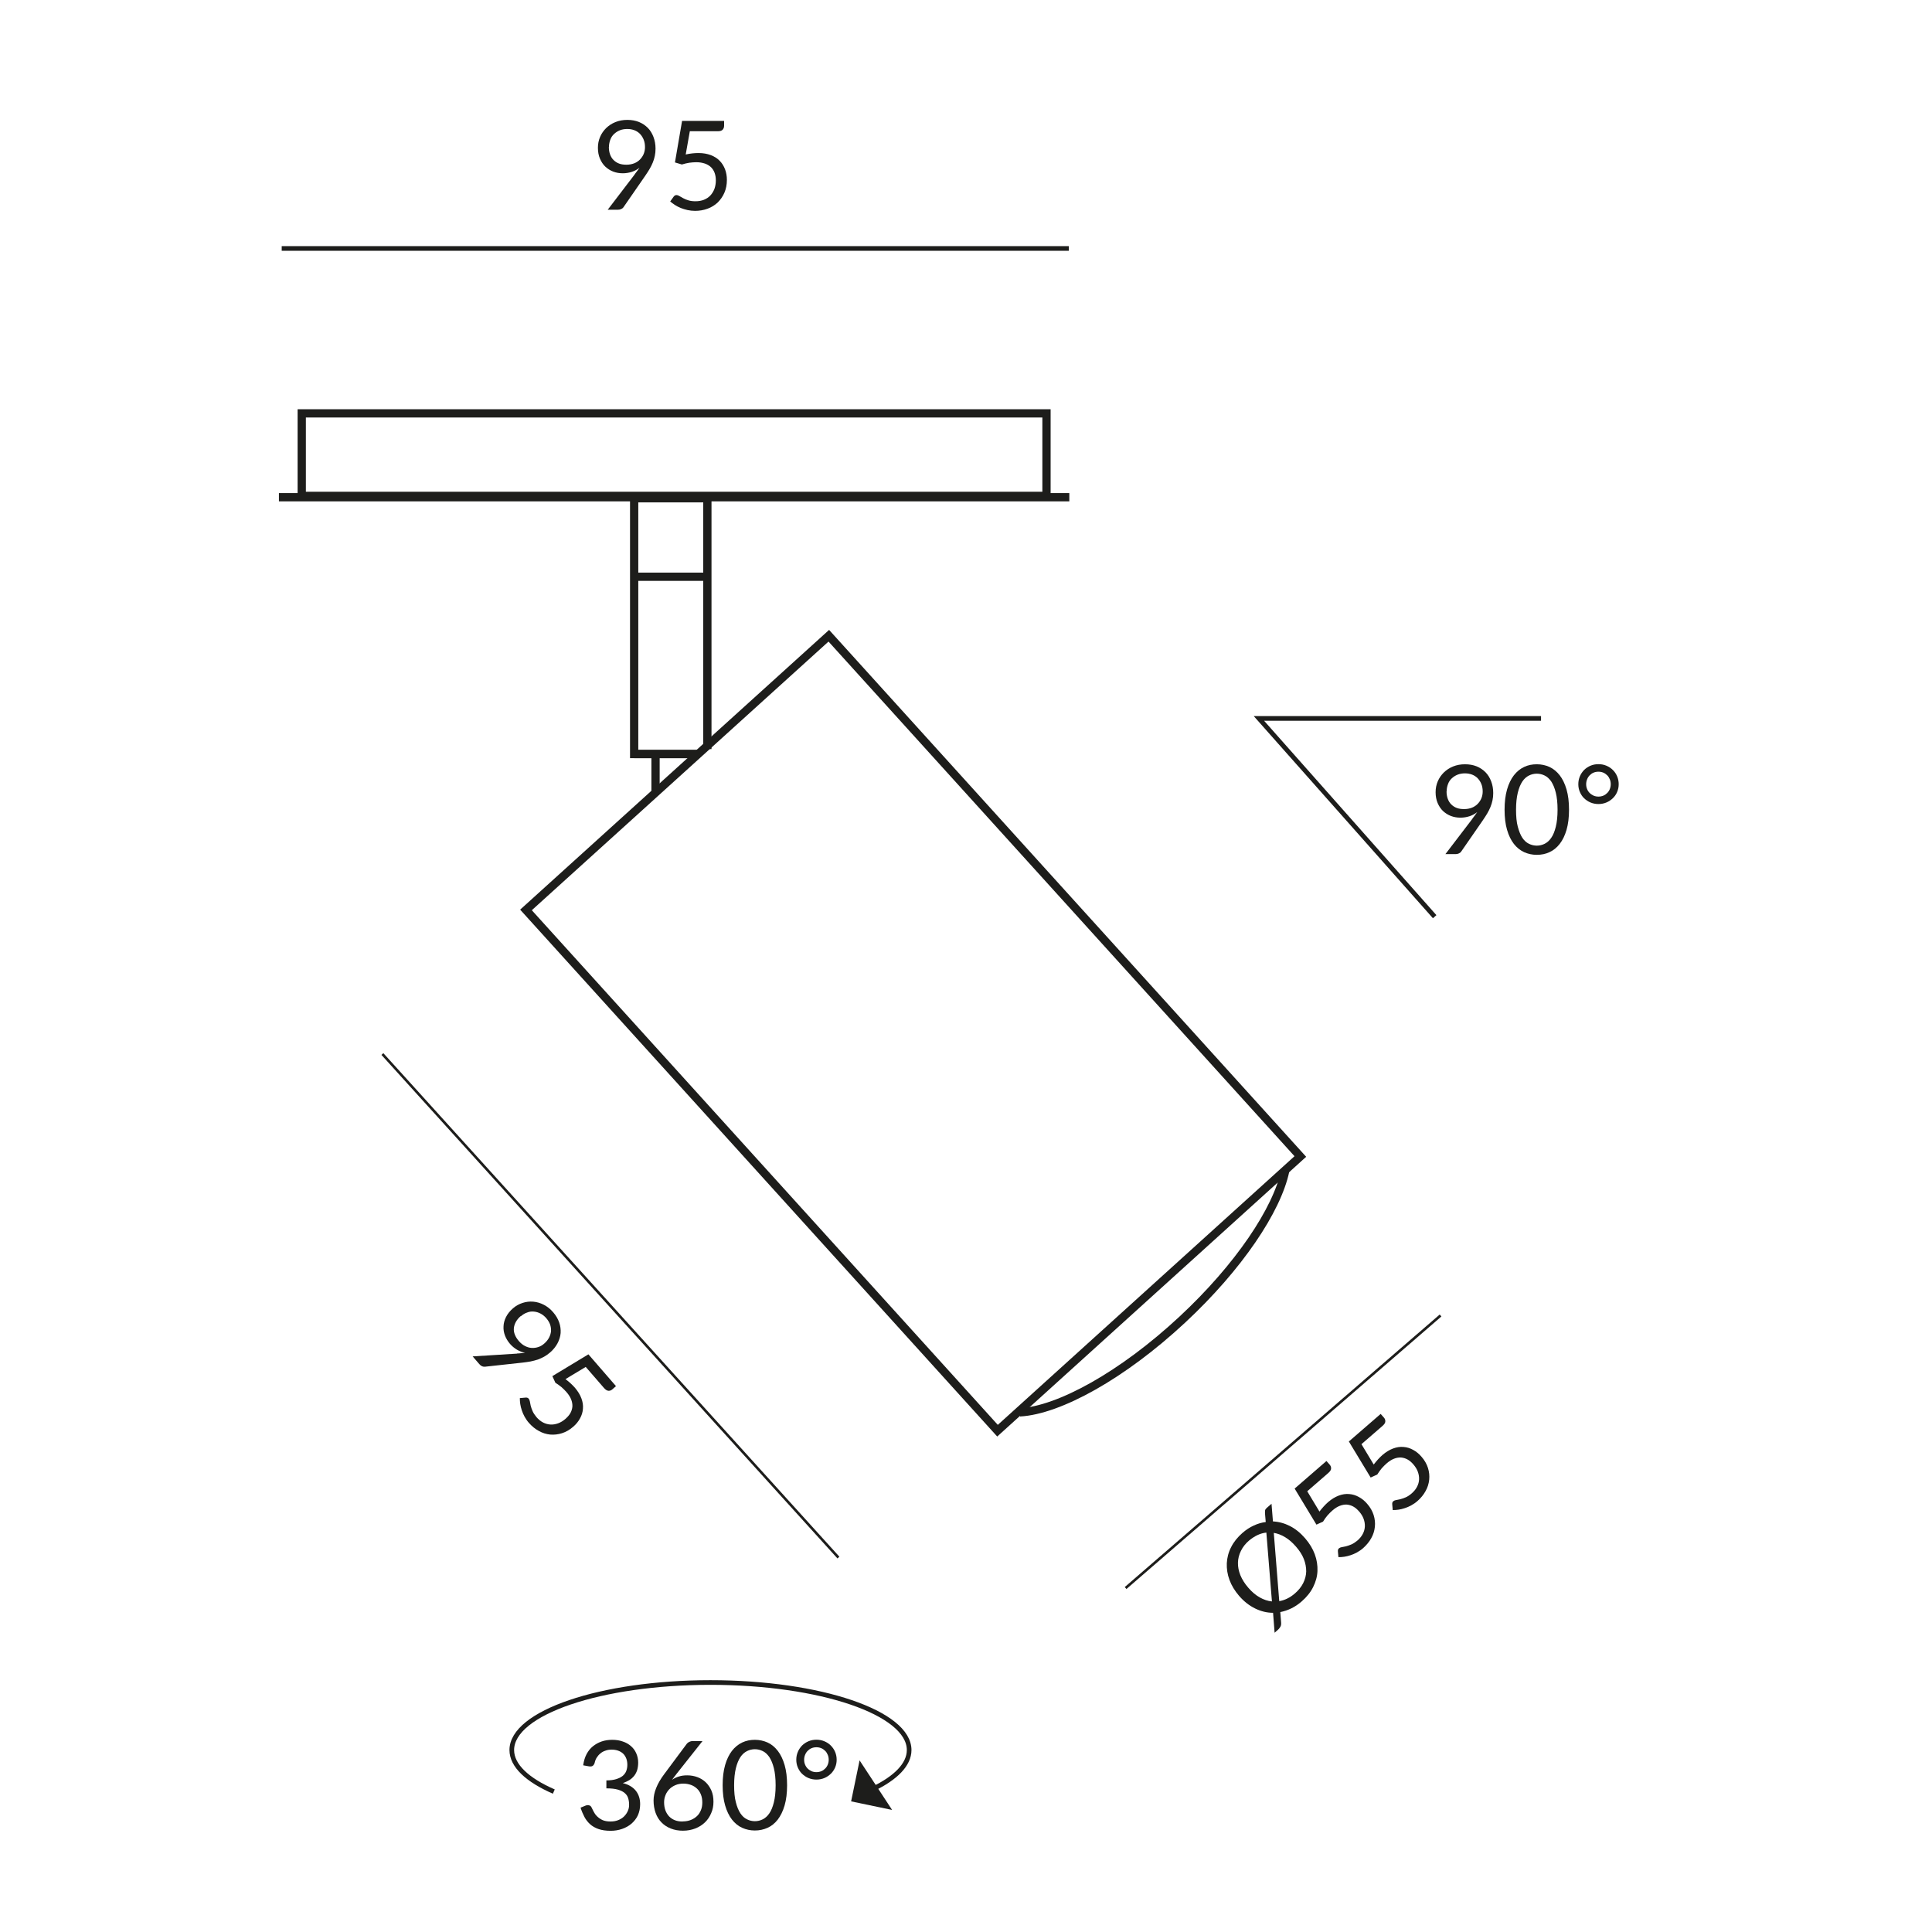 <?xml version="1.0" encoding="UTF-8"?><svg xmlns="http://www.w3.org/2000/svg" viewBox="0 0 187.09 187.09"><defs><style>.cls-1{fill-rule:evenodd;}.cls-1,.cls-2,.cls-3,.cls-4{fill:none;stroke:#1d1d1b;}.cls-1,.cls-3{stroke-width:.45px;}.cls-1,.cls-3,.cls-4{stroke-miterlimit:2.61;}.cls-2{stroke-miterlimit:10;stroke-width:.8px;}.cls-4{stroke-width:.25px;}.cls-5{fill:#1d1d1b;}</style></defs><g id="Maße"><line class="cls-4" x1="37.03" y1="102.07" x2="81.19" y2="150.83"/><path class="cls-5" d="m50.06,131.07c.15,0,.28-.02.41-.03.13-.01.25-.02.38-.04-.28-.05-.54-.15-.79-.3-.25-.15-.48-.34-.68-.57-.21-.25-.37-.51-.48-.8-.11-.29-.16-.59-.14-.89.01-.3.09-.6.24-.9s.37-.58.67-.84c.28-.25.6-.42.94-.53s.68-.15,1.03-.12c.35.03.69.13,1.02.3.33.17.64.41.91.73.27.31.46.64.58.98s.16.69.14,1.03c-.03.34-.13.67-.3.99-.17.32-.41.62-.72.89-.19.16-.38.3-.58.41-.2.11-.41.2-.62.28-.22.07-.45.13-.69.18-.24.04-.49.08-.76.11l-3.66.4c-.09,0-.19,0-.28-.05-.1-.04-.19-.11-.27-.21l-.64-.74,4.3-.27Zm.36-3.62c-.21.18-.36.37-.47.57-.11.2-.17.4-.19.61-.02.21.02.42.1.62.08.21.21.41.38.61.19.22.39.38.61.49.22.11.43.17.65.18.22.01.43-.02.64-.09.21-.07.39-.18.56-.33.2-.17.36-.37.47-.58.11-.21.17-.42.19-.63.01-.21-.02-.43-.09-.64-.08-.21-.2-.41-.36-.6-.17-.2-.36-.35-.57-.46-.21-.11-.42-.17-.64-.19-.22-.02-.43,0-.65.09-.22.07-.42.2-.61.36Z"/><path class="cls-5" d="m54.75,133.54c.37.28.67.56.92.84.29.34.5.68.63,1.03.13.35.18.68.15,1.01-.02.33-.12.64-.28.93-.16.3-.38.57-.66.81-.34.3-.71.51-1.09.63-.38.12-.76.16-1.14.13-.38-.04-.75-.15-1.1-.35-.35-.19-.67-.45-.96-.78-.17-.19-.3-.39-.42-.6-.11-.21-.21-.42-.27-.62-.07-.21-.12-.41-.15-.61-.03-.2-.04-.39-.04-.57l.56-.05c.13-.01.23.02.3.11.05.06.09.15.11.26.02.12.05.25.08.41.04.16.1.33.18.52.08.19.21.38.38.59.2.23.41.4.64.52.23.12.47.18.72.2.25.01.49-.03.74-.12.25-.09.49-.24.72-.44.2-.18.36-.36.47-.56.11-.2.17-.41.19-.63.01-.22-.03-.45-.12-.68-.09-.23-.24-.47-.45-.71-.14-.16-.3-.32-.48-.48-.18-.15-.38-.29-.6-.43l-.29-.64,3.49-2.11,2.67,3.08-.35.31c-.11.1-.24.15-.38.14s-.28-.1-.43-.27l-1.77-2.04-1.96,1.18Z"/><line class="cls-4" x1="109" y1="153.78" x2="139.5" y2="127.39"/><path class="cls-5" d="m123.27,147.33c.57.03,1.12.18,1.65.45.53.27,1.02.67,1.47,1.19.42.49.73,1,.93,1.54.2.54.28,1.08.26,1.62s-.17,1.06-.42,1.56c-.25.5-.62.96-1.1,1.38-.32.28-.66.51-1.01.68-.35.17-.71.29-1.07.36l.08,1.01c.01.15,0,.28-.06.39-.06.11-.13.21-.22.29l-.35.31-.15-1.93c-.59,0-1.17-.14-1.74-.42s-1.08-.68-1.55-1.22c-.42-.49-.73-1-.93-1.54-.2-.54-.28-1.08-.26-1.62.03-.54.16-1.06.42-1.56.25-.5.62-.96,1.1-1.38.35-.3.71-.54,1.09-.71.38-.18.77-.29,1.16-.34l-.07-.82c-.01-.13,0-.24.01-.32.02-.08.08-.16.17-.24l.45-.39.14,1.74Zm-.63,1.08c-.29.03-.58.11-.86.24-.28.13-.55.31-.82.53-.35.3-.61.63-.79,1-.18.36-.28.74-.29,1.14s.07.8.23,1.21c.17.41.42.82.77,1.22.35.41.72.72,1.11.94.39.22.78.35,1.18.39l-.54-6.67Zm1.25,6.64c.53-.09,1.04-.34,1.51-.75.35-.3.62-.64.8-1,.18-.36.28-.74.29-1.13,0-.39-.07-.79-.23-1.2-.16-.41-.42-.81-.77-1.21-.33-.38-.67-.68-1.04-.9-.36-.22-.73-.36-1.1-.42l.53,6.62Z"/><path class="cls-5" d="m127.77,146.38c.28-.37.56-.67.84-.92.34-.29.68-.5,1.03-.63.35-.13.68-.18,1.01-.15.32.02.64.12.93.28.3.16.57.38.81.66.3.34.51.71.63,1.09.12.38.16.76.12,1.14-.04.38-.15.75-.35,1.1-.19.35-.46.67-.78.96-.19.17-.39.3-.6.42-.21.11-.42.21-.62.27-.21.07-.41.12-.61.15-.2.03-.39.04-.57.04l-.05-.56c-.01-.13.02-.23.11-.3.06-.05.15-.09.26-.11.12-.02.25-.05.41-.08.16-.04.33-.1.52-.18.19-.08.38-.21.59-.38.23-.2.4-.41.52-.64.12-.23.19-.47.2-.72s-.03-.49-.12-.74c-.09-.25-.24-.49-.44-.72-.18-.2-.36-.36-.56-.47-.2-.11-.41-.17-.63-.19-.22-.01-.44.03-.68.12-.23.09-.47.24-.71.45-.16.14-.32.3-.48.48-.15.18-.3.38-.43.6l-.64.29-2.11-3.49,3.08-2.67.31.35c.1.11.15.24.14.38,0,.14-.1.28-.27.43l-2.04,1.77,1.18,1.96Z"/><path class="cls-5" d="m133.03,141.82c.28-.37.56-.67.84-.92.34-.29.68-.5,1.03-.63.35-.13.68-.18,1.01-.15.33.02.64.12.93.28.3.16.57.38.81.66.3.34.51.71.63,1.09s.16.76.12,1.14c-.04.38-.15.75-.35,1.1-.19.35-.45.67-.78.96-.19.17-.39.3-.6.42-.21.11-.42.21-.62.27-.21.07-.41.12-.61.15-.2.03-.39.04-.57.04l-.05-.56c-.01-.13.02-.23.11-.3.06-.05.15-.09.26-.11.12-.02.25-.05.41-.08.16-.04.33-.1.52-.18.19-.08.38-.21.58-.38.23-.2.4-.41.52-.64.12-.23.19-.47.2-.72.01-.25-.03-.49-.12-.74s-.24-.49-.44-.72c-.17-.2-.36-.36-.56-.47-.2-.11-.41-.17-.63-.19-.22-.01-.45.03-.68.12-.23.09-.47.24-.71.45-.16.14-.32.3-.48.48-.15.18-.29.38-.43.6l-.64.29-2.11-3.49,3.08-2.67.31.35c.1.11.15.24.14.38,0,.14-.1.28-.27.43l-2.04,1.77,1.18,1.96Z"/><polygon class="cls-5" points="82.42 174.44 83.24 170.47 86.39 175.27 82.42 174.44"/><path class="cls-3" d="m53.63,173.49c-2.55-1.11-4.07-2.51-4.07-4.02,0-3.61,8.61-6.54,19.24-6.54s19.24,2.93,19.24,6.54c0,1.4-1.3,2.71-3.52,3.77"/><path class="cls-5" d="m56.48,170.91c.06-.39.16-.74.32-1.04.16-.3.36-.56.61-.76.25-.2.53-.36.85-.47.32-.11.66-.16,1.03-.16s.7.05,1.01.16c.31.1.57.25.79.44.22.19.4.42.52.7.12.27.19.57.19.91,0,.27-.04.52-.1.73-.07.21-.17.4-.3.56-.13.16-.29.3-.47.41-.18.11-.39.2-.62.28.56.14.98.39,1.26.74.28.35.42.79.42,1.31,0,.4-.08.75-.22,1.07-.15.32-.36.58-.62.81-.26.22-.56.39-.91.51-.35.12-.72.18-1.11.18-.46,0-.85-.06-1.17-.17-.32-.11-.6-.27-.82-.47-.22-.2-.41-.44-.55-.71-.14-.27-.27-.57-.37-.89l.46-.19c.12-.05.24-.07.35-.04.11.02.2.09.25.2.05.11.12.25.2.4.08.16.18.31.32.45.14.14.31.27.52.37s.48.15.8.15c.3,0,.56-.05.79-.15.23-.1.41-.22.56-.38.15-.16.26-.33.34-.52.08-.19.11-.38.11-.57,0-.23-.03-.44-.09-.64-.06-.19-.17-.36-.34-.5-.16-.14-.39-.25-.67-.33s-.65-.12-1.1-.12v-.77c.37,0,.68-.04.94-.12.26-.08.47-.18.63-.31s.28-.29.35-.47c.07-.18.11-.39.11-.61,0-.25-.04-.46-.12-.65-.08-.18-.18-.34-.32-.46-.14-.12-.3-.21-.48-.27-.19-.06-.39-.09-.6-.09s-.42.03-.6.1c-.19.06-.35.15-.49.27-.14.11-.26.25-.36.41s-.16.33-.2.52c-.05.14-.12.23-.2.28s-.19.06-.34.04l-.56-.1Z"/><path class="cls-5" d="m65.5,171.8c-.08.1-.15.19-.22.28s-.14.18-.2.27c.2-.14.43-.25.67-.32.24-.08.51-.11.8-.11.35,0,.68.06.98.17s.58.28.81.5c.23.22.41.49.55.8.14.32.2.68.2,1.09s-.07.76-.22,1.1c-.14.34-.34.64-.6.89s-.57.45-.93.59c-.36.14-.76.22-1.2.22s-.82-.07-1.18-.21c-.35-.14-.65-.33-.9-.59-.25-.25-.44-.56-.57-.92-.13-.36-.2-.77-.2-1.21,0-.38.08-.78.25-1.2.17-.43.43-.88.79-1.36l2.18-2.93c.06-.07.13-.13.23-.18.1-.05.21-.08.34-.08h.95l-2.55,3.22Zm.62,4.58c.29,0,.55-.05.78-.14s.43-.22.6-.38.29-.36.38-.58c.09-.22.13-.47.13-.73,0-.28-.04-.53-.13-.76s-.21-.42-.38-.58-.36-.28-.58-.36c-.22-.08-.47-.13-.74-.13-.29,0-.55.05-.78.15-.23.1-.43.23-.59.4-.16.17-.29.36-.37.58-.09.22-.13.45-.13.68,0,.28.04.53.12.76.08.23.2.42.35.59.15.16.34.29.56.38s.47.13.76.13Z"/><path class="cls-5" d="m76.22,172.88c0,.75-.08,1.4-.24,1.95-.16.55-.38,1-.66,1.37-.28.36-.61.63-.99.8s-.79.26-1.23.26-.85-.09-1.23-.26-.71-.44-.99-.8c-.28-.36-.5-.82-.66-1.37-.16-.55-.24-1.2-.24-1.95s.08-1.4.24-1.96c.16-.55.38-1.01.66-1.37.28-.36.61-.63.99-.81s.79-.26,1.23-.26.85.09,1.23.26.71.45.99.81c.28.36.5.82.66,1.37.16.55.24,1.2.24,1.96Zm-1.11,0c0-.66-.06-1.21-.17-1.65-.11-.45-.26-.8-.44-1.08-.19-.27-.4-.47-.64-.58-.24-.12-.5-.18-.76-.18s-.52.06-.76.18c-.24.12-.46.31-.64.58-.18.27-.33.63-.44,1.08-.11.45-.17,1-.17,1.65s.05,1.21.17,1.65c.11.44.26.8.44,1.07.18.27.4.47.64.58.24.12.5.18.76.18s.52-.06.76-.18c.24-.12.46-.31.64-.58.19-.27.33-.63.44-1.07.11-.44.17-.99.17-1.65Z"/><path class="cls-5" d="m77.11,170.41c0-.27.05-.52.15-.76.1-.24.24-.44.41-.62.18-.17.38-.31.62-.41s.49-.15.77-.15.53.05.77.15.45.24.62.41.32.38.42.62c.1.24.15.49.15.76s-.05.51-.15.75c-.1.23-.24.44-.42.61-.18.17-.38.31-.62.41-.24.1-.5.15-.77.15s-.53-.05-.77-.15c-.24-.1-.44-.24-.62-.41-.18-.17-.31-.38-.41-.61-.1-.23-.15-.48-.15-.75Zm.76,0c0,.17.03.33.09.47.06.15.14.27.25.38s.24.19.38.26c.15.06.3.09.47.09s.32-.03.47-.09c.15-.06.27-.15.38-.26.11-.11.19-.23.25-.38.06-.15.09-.3.09-.47s-.03-.33-.09-.47c-.06-.15-.14-.28-.25-.39-.11-.11-.24-.2-.38-.26-.15-.06-.3-.09-.47-.09s-.33.03-.47.09c-.15.06-.27.15-.38.26-.11.11-.19.24-.25.39-.06.15-.09.31-.09.47Z"/><polyline class="cls-1" points="138.93 88.77 121.91 69.57 149.23 69.57"/><path class="cls-5" d="m142.58,79.28c.09-.12.17-.23.25-.33.08-.1.15-.21.22-.31-.22.18-.47.31-.74.4-.28.09-.57.14-.88.14-.32,0-.63-.05-.92-.16s-.54-.27-.77-.48c-.22-.21-.39-.47-.52-.77s-.2-.66-.2-1.05.07-.73.21-1.06c.14-.33.34-.61.59-.86.25-.24.55-.44.9-.58s.73-.21,1.15-.21.79.07,1.12.2c.34.14.62.33.86.57s.42.54.55.88.2.72.2,1.13c0,.25-.02.48-.07.71s-.11.44-.2.65c-.09.21-.19.43-.32.64s-.26.42-.42.65l-2.09,3.02c-.05.08-.13.14-.22.18-.1.05-.21.07-.33.07h-.98l2.62-3.43Zm-2.5-2.65c0,.27.04.51.12.73.08.21.19.4.34.54.15.15.32.26.53.34.21.08.45.11.71.11.29,0,.54-.05.77-.14.22-.09.41-.22.56-.38.15-.16.27-.34.35-.54.08-.2.12-.42.12-.64,0-.27-.04-.51-.13-.73-.09-.22-.21-.4-.36-.56-.15-.15-.33-.27-.54-.35s-.44-.12-.69-.12-.5.04-.72.13-.4.21-.56.36c-.16.15-.28.33-.36.55s-.13.44-.13.7Z"/><path class="cls-5" d="m151.94,78.41c0,.75-.08,1.4-.24,1.95-.16.55-.38,1-.66,1.36-.28.36-.61.63-.99.8-.38.18-.79.26-1.23.26s-.85-.09-1.23-.26c-.38-.18-.71-.44-.99-.8s-.5-.81-.66-1.36c-.16-.55-.24-1.2-.24-1.95s.08-1.4.24-1.96c.16-.55.38-1.01.66-1.37.28-.36.61-.63.99-.81.38-.18.79-.26,1.23-.26s.85.09,1.23.26c.38.18.71.45.99.81.28.36.5.82.66,1.37.16.55.24,1.2.24,1.96Zm-1.11,0c0-.66-.06-1.21-.17-1.65-.11-.45-.26-.8-.44-1.08-.19-.27-.4-.47-.64-.58-.24-.12-.5-.18-.76-.18s-.52.06-.76.18c-.24.12-.46.31-.64.58-.18.27-.33.63-.44,1.08-.11.45-.17,1-.17,1.65s.05,1.21.17,1.65.26.8.44,1.07c.18.27.4.47.64.58.24.12.5.18.76.18s.52-.06.76-.18c.24-.12.46-.31.64-.58.19-.27.33-.63.44-1.07.11-.44.17-.99.17-1.65Z"/><path class="cls-5" d="m152.84,75.94c0-.27.05-.52.15-.76.1-.24.24-.44.41-.62.18-.17.38-.31.62-.41.24-.1.49-.15.77-.15s.53.05.77.15c.24.1.45.24.62.41.18.17.32.38.42.62s.15.49.15.76-.05.51-.15.75-.24.44-.42.61c-.18.17-.38.31-.62.41s-.5.15-.77.15-.53-.05-.77-.15-.44-.24-.62-.41c-.18-.17-.31-.38-.41-.61-.1-.23-.15-.48-.15-.75Zm.76,0c0,.17.03.33.09.47.06.15.14.27.25.38.11.11.24.19.38.26.15.06.3.09.47.09s.32-.03.47-.09c.15-.06.27-.15.38-.26.11-.11.19-.23.25-.38.06-.15.09-.3.09-.47s-.03-.33-.09-.47c-.06-.15-.14-.28-.25-.39-.11-.11-.24-.2-.38-.26-.15-.06-.3-.09-.47-.09s-.33.03-.47.09c-.15.06-.27.15-.38.26-.11.11-.19.24-.25.39-.06.15-.09.31-.09.47Z"/><line class="cls-3" x1="27.28" y1="24.06" x2="103.5" y2="24.06"/><path class="cls-5" d="m61.46,16.88c.09-.12.17-.23.25-.33.08-.1.15-.21.22-.31-.22.18-.47.31-.74.4-.28.09-.57.14-.88.14-.32,0-.63-.05-.92-.16s-.54-.27-.77-.48c-.22-.21-.39-.47-.52-.77s-.2-.66-.2-1.05.07-.73.21-1.06c.14-.33.34-.61.59-.86.25-.24.55-.44.9-.58s.73-.21,1.15-.21.79.07,1.12.2c.34.14.62.33.86.57s.42.54.55.88.2.72.2,1.13c0,.25-.02.48-.07.71s-.11.44-.2.65c-.09.21-.19.43-.32.64s-.26.42-.42.65l-2.09,3.02c-.05.08-.13.14-.22.18-.1.05-.21.07-.33.07h-.98l2.62-3.43Zm-2.5-2.65c0,.27.04.51.12.73.08.21.19.4.34.54.15.15.32.26.53.34.21.08.45.11.71.11.29,0,.54-.05.77-.14.22-.09.41-.22.56-.38.15-.16.27-.34.35-.54.08-.2.12-.42.12-.64,0-.27-.04-.51-.13-.73-.09-.22-.21-.4-.36-.56-.15-.15-.33-.27-.54-.35s-.44-.12-.69-.12-.5.04-.72.13-.4.21-.56.36c-.16.15-.28.33-.36.55s-.13.44-.13.7Z"/><path class="cls-5" d="m66.4,14.96c.45-.1.86-.14,1.24-.14.45,0,.84.07,1.19.2.34.13.63.31.86.55.23.23.4.51.52.82.12.32.18.66.18,1.03,0,.46-.08.87-.24,1.24-.16.37-.38.68-.65.95-.28.26-.6.46-.98.6-.38.14-.78.21-1.22.21-.25,0-.49-.03-.73-.08-.23-.05-.45-.12-.65-.2-.2-.08-.39-.18-.56-.29-.17-.11-.32-.22-.46-.34l.33-.46c.07-.1.17-.16.28-.16.08,0,.17.03.27.09.1.06.22.13.37.21.14.08.31.15.51.21.19.06.42.09.69.09.3,0,.57-.05.81-.14.24-.1.45-.23.62-.41s.3-.39.4-.64c.09-.25.14-.53.14-.83,0-.27-.04-.51-.12-.73-.08-.22-.2-.4-.35-.55-.16-.15-.36-.27-.59-.35-.24-.08-.51-.13-.83-.13-.22,0-.44.02-.68.05-.23.04-.47.09-.72.17l-.67-.2.69-4.02h4.07v.47c0,.15-.05.28-.14.38s-.25.15-.48.15h-2.7l-.4,2.26Z"/></g><g id="Adapter_All_In"><line class="cls-2" x1="27.01" y1="48.15" x2="103.55" y2="48.15"/><rect class="cls-2" x="29.22" y="40.03" width="72.12" height="7.99"/></g><g id="Leuchte"><polyline class="cls-2" points="67.5 73.02 61.41 73.02 61.41 48.25 68.5 48.25 68.5 72.54"/><line class="cls-2" x1="61.41" y1="73.02" x2="67.72" y2="73.02"/><rect class="cls-2" x="68.65" y="66.04" width="39.56" height="68.03" transform="translate(-44.28 85.24) rotate(-42.16)"/><line class="cls-2" x1="61.37" y1="55.85" x2="68.54" y2="55.85"/><line class="cls-2" x1="63.48" y1="76.85" x2="63.48" y2="73.05"/><path class="cls-2" d="m124.46,113.37c-.79,3.78-4.49,9.32-9.97,14.42-5.79,5.39-11.93,8.77-15.73,8.98"/></g></svg>